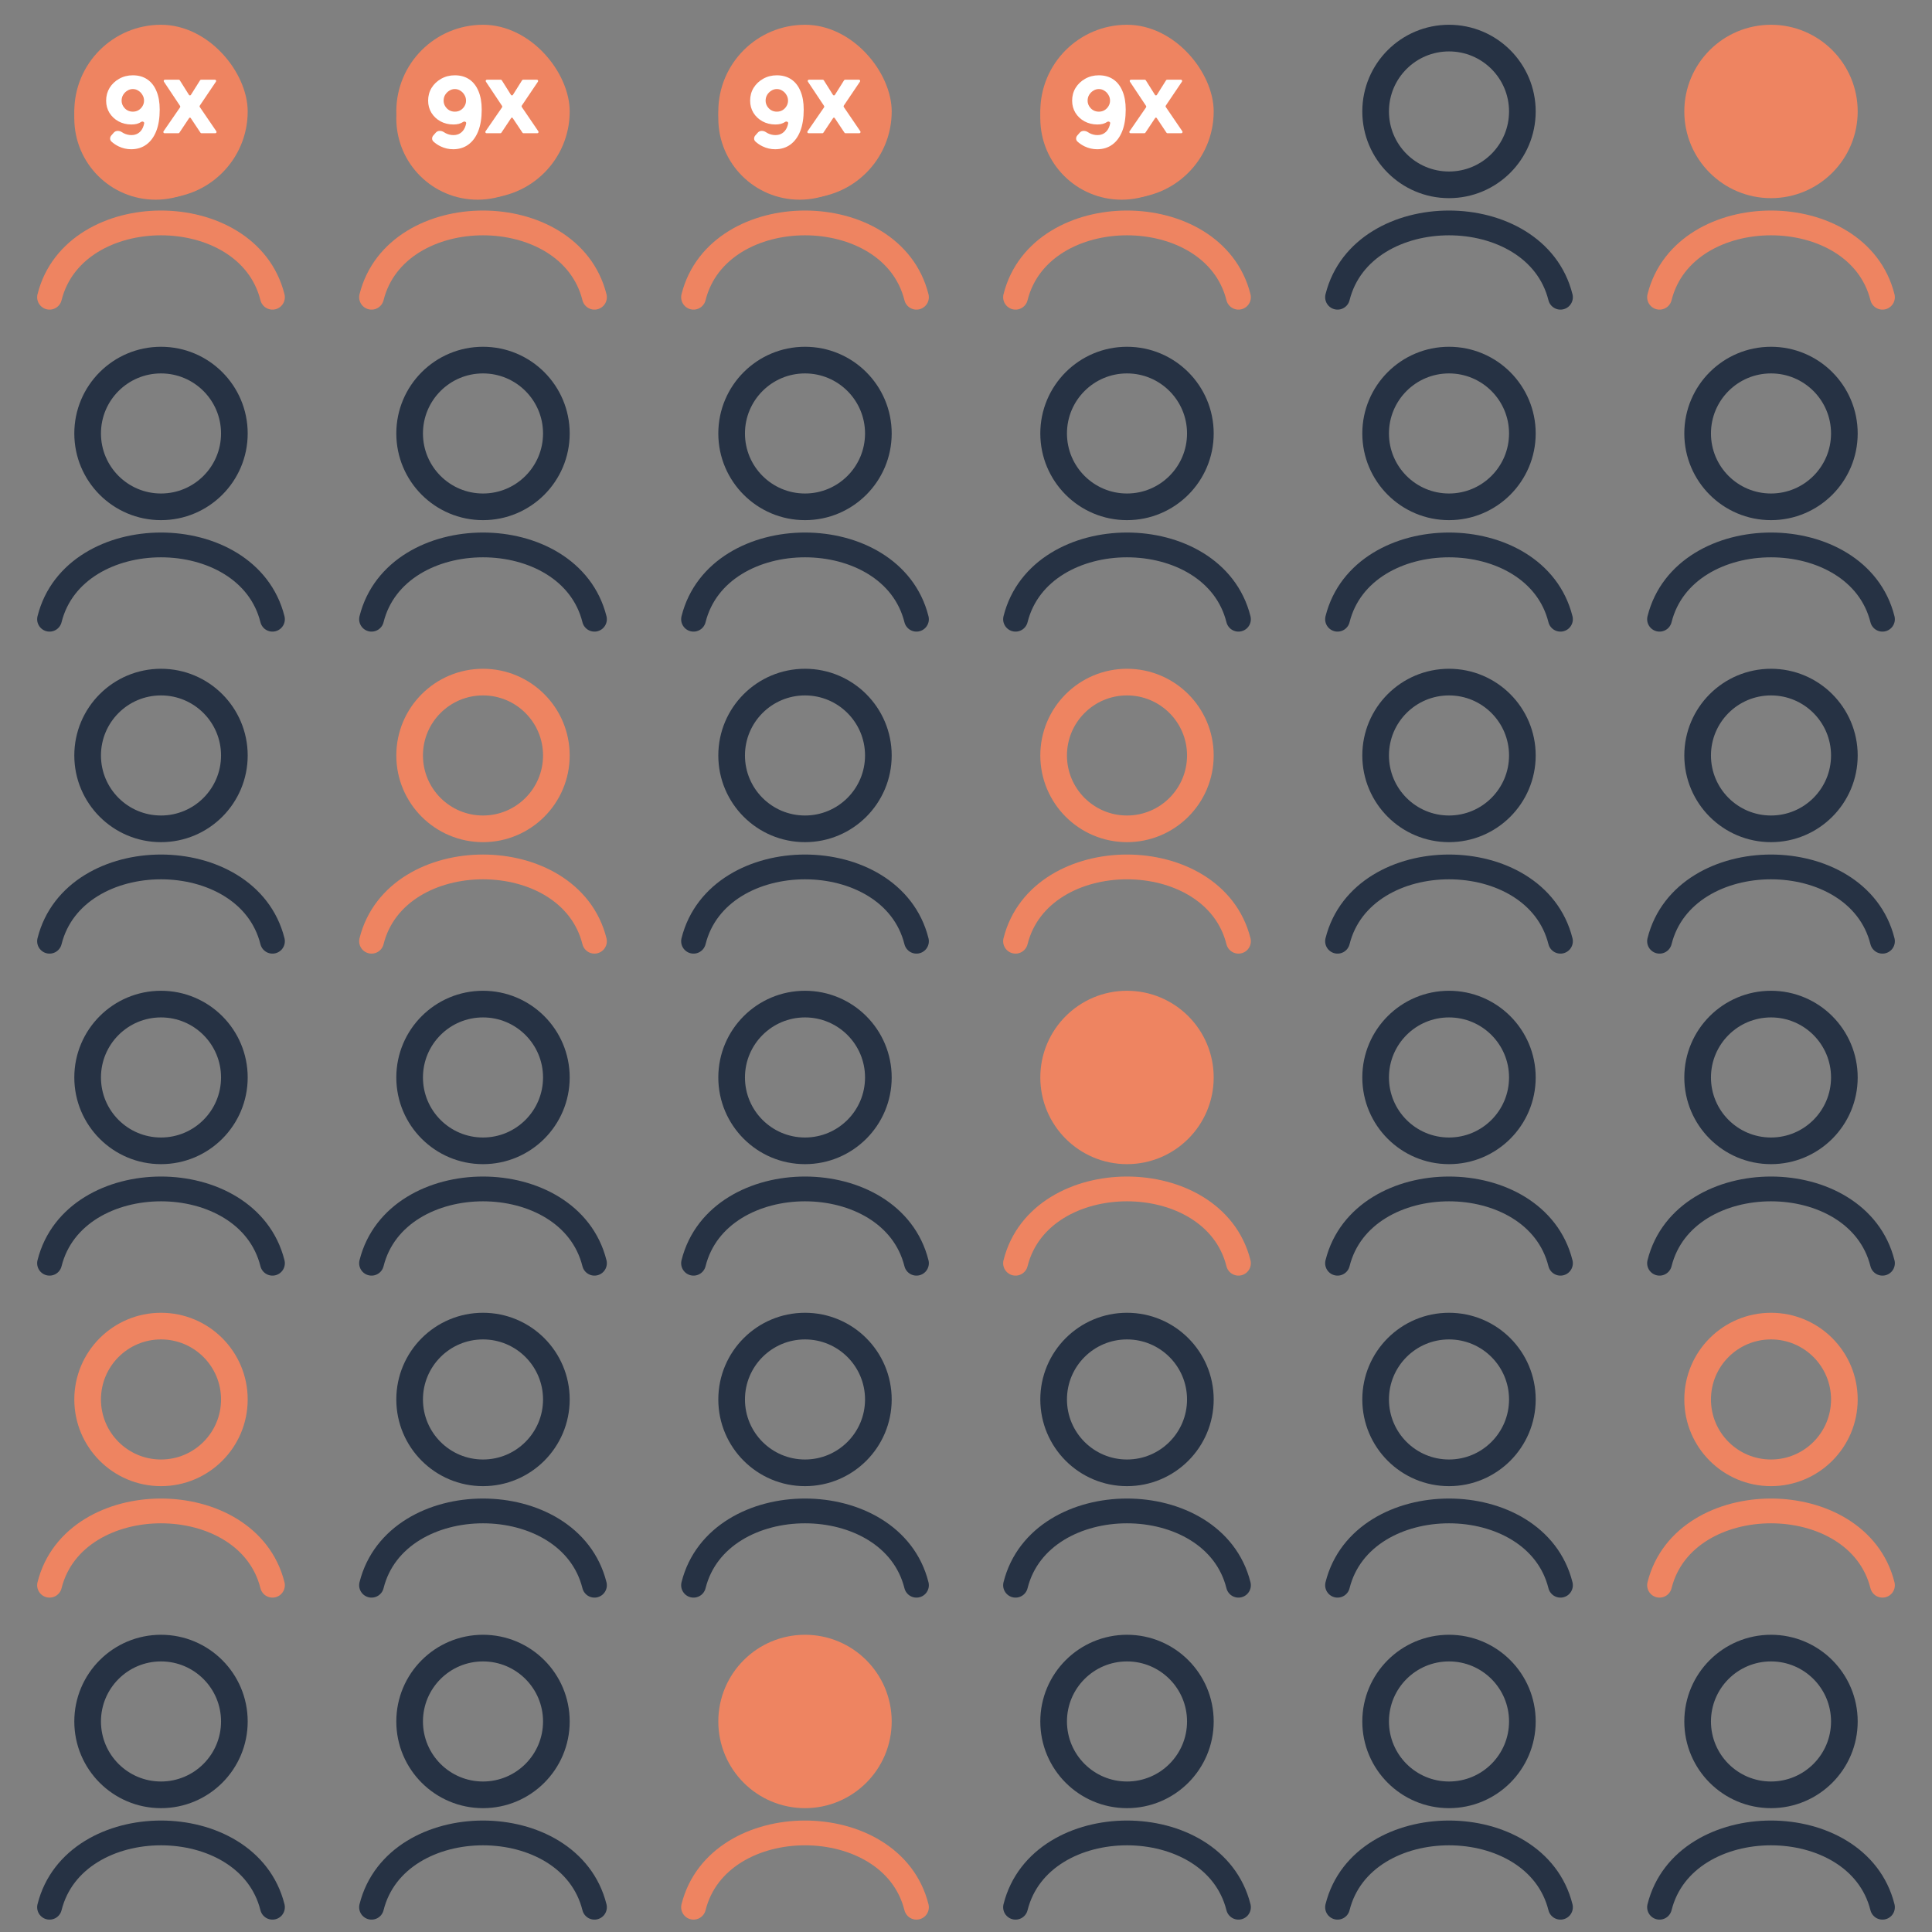 <svg width="156" height="156" viewBox="0 0 156 156" fill="none" xmlns="http://www.w3.org/2000/svg">
<rect x="0" y="0" width="156" height="156" fill="#808080" stroke="none"/>
<circle cx="143" cy="9" r="5.924" fill="#EE8461" stroke="#EE8461" stroke-width="2.152"/>
<path d="M134 24C136 16 150 16 152 24" stroke="#EE8461" stroke-width="2" stroke-linecap="round"/>
<circle cx="143" cy="35" r="5.924" stroke="#0F1E35" stroke-opacity="0.8" stroke-width="2.152"/>
<path d="M134 50C136 42 150 42 152 50" stroke="#0F1E35" stroke-opacity="0.8" stroke-width="2" stroke-linecap="round"/>
<circle cx="143" cy="61" r="5.924" stroke="#0F1E35" stroke-opacity="0.8" stroke-width="2.152"/>
<path d="M134 76C136 68 150 68 152 76" stroke="#0F1E35" stroke-opacity="0.8" stroke-width="2" stroke-linecap="round"/>
<circle cx="143" cy="87" r="5.924" stroke="#0F1E35" stroke-opacity="0.8" stroke-width="2.152"/>
<path d="M134 102C136 94 150 94 152 102" stroke="#0F1E35" stroke-opacity="0.8" stroke-width="2" stroke-linecap="round"/>
<circle cx="143" cy="113" r="5.924" stroke="#EE8461" stroke-width="2.152"/>
<path d="M134 128C136 120 150 120 152 128" stroke="#EE8461" stroke-width="2" stroke-linecap="round"/>
<circle cx="143" cy="139" r="5.924" stroke="#0F1E35" stroke-opacity="0.8" stroke-width="2.152"/>
<path d="M134 154C136 146 150 146 152 154" stroke="#0F1E35" stroke-opacity="0.8" stroke-width="2" stroke-linecap="round"/>
<circle cx="117" cy="35" r="5.924" stroke="#0F1E35" stroke-opacity="0.8" stroke-width="2.152"/>
<path d="M108 50C110 42 124 42 126 50" stroke="#0F1E35" stroke-opacity="0.8" stroke-width="2" stroke-linecap="round"/>
<circle cx="117" cy="61" r="5.924" stroke="#0F1E35" stroke-opacity="0.8" stroke-width="2.152"/>
<path d="M108 76C110 68 124 68 126 76" stroke="#0F1E35" stroke-opacity="0.8" stroke-width="2" stroke-linecap="round"/>
<circle cx="117" cy="87" r="5.924" stroke="#0F1E35" stroke-opacity="0.8" stroke-width="2.152"/>
<path d="M108 102C110 94 124 94 126 102" stroke="#0F1E35" stroke-opacity="0.8" stroke-width="2" stroke-linecap="round"/>
<circle cx="117" cy="113" r="5.924" stroke="#0F1E35" stroke-opacity="0.8" stroke-width="2.152"/>
<path d="M108 128C110 120 124 120 126 128" stroke="#0F1E35" stroke-opacity="0.8" stroke-width="2" stroke-linecap="round"/>
<circle cx="117" cy="139" r="5.924" stroke="#0F1E35" stroke-opacity="0.8" stroke-width="2.152"/>
<path d="M108 154C110 146 124 146 126 154" stroke="#0F1E35" stroke-opacity="0.8" stroke-width="2" stroke-linecap="round"/>
<circle cx="91" cy="35" r="5.924" stroke="#0F1E35" stroke-opacity="0.8" stroke-width="2.152"/>
<path d="M82 50C84 42 98 42 100 50" stroke="#0F1E35" stroke-opacity="0.8" stroke-width="2" stroke-linecap="round"/>
<circle cx="91" cy="61" r="5.924" stroke="#EE8461" stroke-width="2.152"/>
<path d="M82 76C84 68 98 68 100 76" stroke="#EE8461" stroke-width="2" stroke-linecap="round"/>
<circle cx="91" cy="87" r="5.924" fill="#EE8461" stroke="#EE8461" stroke-width="2.152"/>
<path d="M82 102C84 94 98 94 100 102" stroke="#EE8461" stroke-width="2" stroke-linecap="round"/>
<circle cx="91" cy="113" r="5.924" stroke="#0F1E35" stroke-opacity="0.8" stroke-width="2.152"/>
<path d="M82 128C84 120 98 120 100 128" stroke="#0F1E35" stroke-opacity="0.8" stroke-width="2" stroke-linecap="round"/>
<circle cx="91" cy="139" r="5.924" stroke="#0F1E35" stroke-opacity="0.8" stroke-width="2.152"/>
<path d="M82 154C84 146 98 146 100 154" stroke="#0F1E35" stroke-opacity="0.8" stroke-width="2" stroke-linecap="round"/>
<circle cx="65" cy="35" r="5.924" stroke="#0F1E35" stroke-opacity="0.8" stroke-width="2.152"/>
<path d="M56 50C58 42 72 42 74 50" stroke="#0F1E35" stroke-opacity="0.8" stroke-width="2" stroke-linecap="round"/>
<circle cx="65" cy="61" r="5.924" stroke="#0F1E35" stroke-opacity="0.8" stroke-width="2.152"/>
<path d="M56 76C58 68 72 68 74 76" stroke="#0F1E35" stroke-opacity="0.8" stroke-width="2" stroke-linecap="round"/>
<circle cx="65" cy="87" r="5.924" stroke="#0F1E35" stroke-opacity="0.8" stroke-width="2.152"/>
<path d="M56 102C58 94 72 94 74 102" stroke="#0F1E35" stroke-opacity="0.8" stroke-width="2" stroke-linecap="round"/>
<circle cx="65" cy="113" r="5.924" stroke="#0F1E35" stroke-opacity="0.8" stroke-width="2.152"/>
<path d="M56 128C58 120 72 120 74 128" stroke="#0F1E35" stroke-opacity="0.8" stroke-width="2" stroke-linecap="round"/>
<circle cx="65" cy="139" r="5.924" fill="#EE8461" stroke="#EE8461" stroke-width="2.152"/>
<path d="M56 154C58 146 72 146 74 154" stroke="#EE8461" stroke-width="2" stroke-linecap="round"/>
<circle cx="39" cy="35" r="5.924" stroke="#0F1E35" stroke-opacity="0.8" stroke-width="2.152"/>
<path d="M30 50C32 42 46 42 48 50" stroke="#0F1E35" stroke-opacity="0.8" stroke-width="2" stroke-linecap="round"/>
<circle cx="39" cy="61" r="5.924" stroke="#EE8461" stroke-width="2.152"/>
<path d="M30 76C32 68 46 68 48 76" stroke="#EE8461" stroke-width="2" stroke-linecap="round"/>
<circle cx="39" cy="87" r="5.924" stroke="#0F1E35" stroke-opacity="0.8" stroke-width="2.152"/>
<path d="M30 102C32 94 46 94 48 102" stroke="#0F1E35" stroke-opacity="0.8" stroke-width="2" stroke-linecap="round"/>
<circle cx="39" cy="113" r="5.924" stroke="#0F1E35" stroke-opacity="0.8" stroke-width="2.152"/>
<path d="M30 128C32 120 46 120 48 128" stroke="#0F1E35" stroke-opacity="0.8" stroke-width="2" stroke-linecap="round"/>
<circle cx="39" cy="139" r="5.924" stroke="#0F1E35" stroke-opacity="0.8" stroke-width="2.152"/>
<path d="M30 154C32 146 46 146 48 154" stroke="#0F1E35" stroke-opacity="0.8" stroke-width="2" stroke-linecap="round"/>
<circle cx="13" cy="35" r="5.924" stroke="#0F1E35" stroke-opacity="0.8" stroke-width="2.152"/>
<path d="M4 50C6 42 20 42 22 50" stroke="#0F1E35" stroke-opacity="0.8" stroke-width="2" stroke-linecap="round"/>
<circle cx="13" cy="61" r="5.924" stroke="#0F1E35" stroke-opacity="0.8" stroke-width="2.152"/>
<path d="M4 76C6 68 20 68 22 76" stroke="#0F1E35" stroke-opacity="0.8" stroke-width="2" stroke-linecap="round"/>
<circle cx="13" cy="87" r="5.924" stroke="#0F1E35" stroke-opacity="0.8" stroke-width="2.152"/>
<path d="M4 102C6 94 20 94 22 102" stroke="#0F1E35" stroke-opacity="0.8" stroke-width="2" stroke-linecap="round"/>
<circle cx="13" cy="113" r="5.924" stroke="#EE8461" stroke-width="2.152"/>
<path d="M4 128C6 120 20 120 22 128" stroke="#EE8461" stroke-width="2" stroke-linecap="round"/>
<circle cx="13" cy="139" r="5.924" stroke="#0F1E35" stroke-opacity="0.8" stroke-width="2.152"/>
<path d="M4 154C6 146 20 146 22 154" stroke="#0F1E35" stroke-opacity="0.8" stroke-width="2" stroke-linecap="round"/>
<circle cx="117" cy="9" r="5.924" stroke="#0F1E35" stroke-opacity="0.8" stroke-width="2.152"/>
<path d="M108 24C110 16 124 16 126 24" stroke="#0F1E35" stroke-opacity="0.8" stroke-width="2" stroke-linecap="round"/>
<circle cx="90.562" cy="9.562" r="5.562" fill="#EE8461" stroke="#EE8461" stroke-width="2"/>
<path d="M82 24C84 16 98 16 100 24" stroke="#EE8461" stroke-width="2" stroke-linecap="round"/>
<rect x="84" y="2" width="14" height="14" rx="7" fill="#EE8461"/>
<path d="M92.432 6.436C92.467 6.436 92.499 6.453 92.518 6.483L93.254 7.654C93.289 7.721 93.384 7.721 93.418 7.654L94.155 6.483C94.173 6.453 94.206 6.436 94.24 6.436H95.353C95.434 6.436 95.482 6.526 95.437 6.593L94.132 8.528C94.109 8.563 94.109 8.608 94.133 8.642L95.468 10.601C95.514 10.668 95.466 10.759 95.385 10.759H94.272C94.238 10.759 94.206 10.742 94.187 10.714L93.413 9.553C93.411 9.55 93.409 9.547 93.408 9.543C93.379 9.483 93.293 9.483 93.264 9.543C93.263 9.547 93.261 9.55 93.259 9.553L92.485 10.714C92.466 10.742 92.435 10.759 92.401 10.759H91.289C91.207 10.759 91.159 10.668 91.206 10.601L92.54 8.666C92.563 8.632 92.563 8.587 92.54 8.553L91.234 6.593C91.189 6.526 91.237 6.436 91.318 6.436H92.432Z" fill="white"/>
<path d="M86.57 8.128C86.57 8.49 86.658 8.816 86.834 9.107C87.014 9.397 87.258 9.628 87.566 9.797C87.878 9.967 88.226 10.052 88.61 10.052C88.769 10.052 88.914 10.036 89.046 10.003C89.183 9.965 89.303 9.91 89.408 9.839C89.504 9.776 89.664 9.843 89.642 9.956C89.619 10.08 89.585 10.194 89.539 10.299C89.452 10.497 89.328 10.647 89.169 10.752C89.016 10.856 88.829 10.908 88.61 10.908C88.396 10.908 88.191 10.858 87.993 10.76C87.942 10.734 87.894 10.705 87.848 10.674C87.646 10.537 87.357 10.52 87.195 10.703L86.987 10.939C86.861 11.082 86.856 11.298 86.996 11.427C87.172 11.588 87.367 11.719 87.582 11.821C87.9 11.974 88.237 12.051 88.594 12.051C89.065 12.051 89.474 11.925 89.819 11.673C90.164 11.42 90.43 11.059 90.617 10.587C90.803 10.11 90.896 9.532 90.896 8.852C90.896 8.265 90.809 7.766 90.633 7.355C90.463 6.944 90.216 6.628 89.893 6.409C89.57 6.19 89.18 6.08 88.725 6.08C88.319 6.08 87.952 6.173 87.623 6.36C87.299 6.541 87.042 6.785 86.85 7.092C86.663 7.399 86.57 7.744 86.57 8.128ZM88.725 7.19C88.89 7.19 89.038 7.234 89.169 7.322C89.306 7.404 89.416 7.517 89.498 7.659C89.586 7.796 89.63 7.952 89.63 8.128C89.63 8.287 89.589 8.435 89.506 8.572C89.424 8.709 89.314 8.819 89.177 8.901C89.046 8.978 88.895 9.016 88.725 9.016C88.561 9.016 88.41 8.978 88.273 8.901C88.136 8.819 88.026 8.709 87.944 8.572C87.862 8.435 87.82 8.287 87.82 8.128C87.82 7.952 87.862 7.796 87.944 7.659C88.031 7.517 88.144 7.404 88.281 7.322C88.418 7.234 88.566 7.19 88.725 7.19Z" fill="white"/>
<circle cx="38.562" cy="9.562" r="5.562" fill="#EE8461" stroke="#EE8461" stroke-width="2"/>
<path d="M30 24C32 16 46 16 48 24" stroke="#EE8461" stroke-width="2" stroke-linecap="round"/>
<rect x="32" y="2" width="14" height="14" rx="7" fill="#EE8461"/>
<path d="M40.432 6.436C40.467 6.436 40.499 6.453 40.518 6.483L41.254 7.654C41.289 7.721 41.384 7.721 41.419 7.654L42.155 6.483C42.173 6.453 42.206 6.436 42.24 6.436H43.353C43.434 6.436 43.482 6.526 43.437 6.593L42.132 8.528C42.109 8.563 42.109 8.608 42.133 8.642L43.468 10.601C43.514 10.668 43.466 10.759 43.385 10.759H42.272C42.238 10.759 42.206 10.742 42.187 10.714L41.413 9.553C41.411 9.55 41.41 9.547 41.408 9.543C41.379 9.483 41.293 9.483 41.264 9.543C41.263 9.547 41.261 9.55 41.259 9.553L40.485 10.714C40.466 10.742 40.435 10.759 40.401 10.759H39.289C39.207 10.759 39.159 10.668 39.206 10.601L40.539 8.666C40.563 8.632 40.563 8.587 40.54 8.553L39.234 6.593C39.189 6.526 39.237 6.436 39.318 6.436H40.432Z" fill="white"/>
<path d="M34.57 8.128C34.57 8.49 34.658 8.816 34.834 9.107C35.014 9.397 35.258 9.628 35.566 9.797C35.878 9.967 36.226 10.052 36.61 10.052C36.769 10.052 36.914 10.036 37.046 10.003C37.183 9.965 37.303 9.91 37.408 9.839C37.504 9.776 37.664 9.843 37.642 9.956C37.619 10.08 37.585 10.194 37.539 10.299C37.452 10.497 37.328 10.647 37.169 10.752C37.016 10.856 36.829 10.908 36.61 10.908C36.396 10.908 36.191 10.858 35.993 10.76C35.943 10.734 35.894 10.705 35.848 10.674C35.646 10.537 35.357 10.52 35.195 10.703L34.987 10.939C34.861 11.082 34.856 11.298 34.996 11.427C35.172 11.588 35.367 11.719 35.582 11.821C35.9 11.974 36.237 12.051 36.593 12.051C37.065 12.051 37.474 11.925 37.819 11.673C38.164 11.42 38.43 11.059 38.617 10.587C38.803 10.11 38.896 9.532 38.896 8.852C38.896 8.265 38.809 7.766 38.633 7.355C38.463 6.944 38.216 6.628 37.893 6.409C37.569 6.19 37.18 6.08 36.725 6.08C36.319 6.08 35.952 6.173 35.623 6.36C35.3 6.541 35.042 6.785 34.85 7.092C34.663 7.399 34.57 7.744 34.57 8.128ZM36.725 7.19C36.89 7.19 37.038 7.234 37.169 7.322C37.306 7.404 37.416 7.517 37.498 7.659C37.586 7.796 37.63 7.952 37.63 8.128C37.63 8.287 37.589 8.435 37.506 8.572C37.424 8.709 37.315 8.819 37.177 8.901C37.046 8.978 36.895 9.016 36.725 9.016C36.561 9.016 36.41 8.978 36.273 8.901C36.136 8.819 36.026 8.709 35.944 8.572C35.861 8.435 35.82 8.287 35.82 8.128C35.82 7.952 35.861 7.796 35.944 7.659C36.032 7.517 36.144 7.404 36.281 7.322C36.418 7.234 36.566 7.19 36.725 7.19Z" fill="white"/>
<circle cx="64.562" cy="9.562" r="5.562" fill="#EE8461" stroke="#EE8461" stroke-width="2"/>
<path d="M56 24C58 16 72 16 74 24" stroke="#EE8461" stroke-width="2" stroke-linecap="round"/>
<rect x="58" y="2" width="14" height="14" rx="7" fill="#EE8461"/>
<path d="M66.432 6.436C66.467 6.436 66.499 6.453 66.518 6.483L67.254 7.654C67.289 7.721 67.384 7.721 67.418 7.654L68.155 6.483C68.173 6.453 68.206 6.436 68.24 6.436H69.353C69.434 6.436 69.482 6.526 69.437 6.593L68.132 8.528C68.109 8.563 68.109 8.608 68.133 8.642L69.468 10.601C69.514 10.668 69.466 10.759 69.385 10.759H68.272C68.238 10.759 68.206 10.742 68.187 10.714L67.413 9.553C67.411 9.55 67.409 9.547 67.408 9.543C67.379 9.483 67.293 9.483 67.264 9.543C67.263 9.547 67.261 9.55 67.259 9.553L66.485 10.714C66.466 10.742 66.435 10.759 66.401 10.759H65.289C65.207 10.759 65.159 10.668 65.206 10.601L66.54 8.666C66.563 8.632 66.563 8.587 66.54 8.553L65.234 6.593C65.189 6.526 65.237 6.436 65.318 6.436H66.432Z" fill="white"/>
<path d="M60.57 8.128C60.57 8.49 60.658 8.816 60.834 9.107C61.014 9.397 61.258 9.628 61.566 9.797C61.878 9.967 62.226 10.052 62.61 10.052C62.769 10.052 62.914 10.036 63.046 10.003C63.183 9.965 63.303 9.91 63.408 9.839C63.504 9.776 63.664 9.843 63.642 9.956C63.619 10.08 63.585 10.194 63.539 10.299C63.452 10.497 63.328 10.647 63.169 10.752C63.016 10.856 62.829 10.908 62.61 10.908C62.396 10.908 62.191 10.858 61.993 10.76C61.943 10.734 61.894 10.705 61.848 10.674C61.646 10.537 61.357 10.52 61.195 10.703L60.987 10.939C60.861 11.082 60.856 11.298 60.996 11.427C61.172 11.588 61.367 11.719 61.582 11.821C61.9 11.974 62.237 12.051 62.593 12.051C63.065 12.051 63.474 11.925 63.819 11.673C64.164 11.42 64.43 11.059 64.617 10.587C64.803 10.11 64.896 9.532 64.896 8.852C64.896 8.265 64.809 7.766 64.633 7.355C64.463 6.944 64.216 6.628 63.893 6.409C63.569 6.19 63.18 6.08 62.725 6.08C62.319 6.08 61.952 6.173 61.623 6.36C61.3 6.541 61.042 6.785 60.85 7.092C60.663 7.399 60.57 7.744 60.57 8.128ZM62.725 7.19C62.89 7.19 63.038 7.234 63.169 7.322C63.306 7.404 63.416 7.517 63.498 7.659C63.586 7.796 63.63 7.952 63.63 8.128C63.63 8.287 63.589 8.435 63.506 8.572C63.424 8.709 63.315 8.819 63.177 8.901C63.046 8.978 62.895 9.016 62.725 9.016C62.561 9.016 62.41 8.978 62.273 8.901C62.136 8.819 62.026 8.709 61.944 8.572C61.861 8.435 61.82 8.287 61.82 8.128C61.82 7.952 61.861 7.796 61.944 7.659C62.032 7.517 62.144 7.404 62.281 7.322C62.418 7.234 62.566 7.19 62.725 7.19Z" fill="white"/>
<circle cx="12.562" cy="9.562" r="5.562" fill="#EE8461" stroke="#EE8461" stroke-width="2"/>
<path d="M4 24C6 16 20 16 22 24" stroke="#EE8461" stroke-width="2" stroke-linecap="round"/>
<rect x="6" y="2" width="14" height="14" rx="7" fill="#EE8461"/>
<path d="M14.432 6.436C14.467 6.436 14.499 6.453 14.518 6.483L15.254 7.654C15.289 7.721 15.384 7.721 15.418 7.654L16.155 6.483C16.173 6.453 16.206 6.436 16.24 6.436H17.353C17.434 6.436 17.482 6.526 17.437 6.593L16.132 8.528C16.109 8.563 16.109 8.608 16.133 8.642L17.468 10.601C17.514 10.668 17.466 10.759 17.385 10.759H16.272C16.238 10.759 16.206 10.742 16.187 10.714L15.414 9.553C15.411 9.55 15.409 9.547 15.408 9.543C15.379 9.483 15.293 9.483 15.264 9.543C15.263 9.547 15.261 9.55 15.259 9.553L14.485 10.714C14.466 10.742 14.435 10.759 14.401 10.759H13.289C13.207 10.759 13.159 10.668 13.206 10.601L14.54 8.666C14.563 8.632 14.563 8.587 14.54 8.553L13.234 6.593C13.189 6.526 13.237 6.436 13.318 6.436H14.432Z" fill="white"/>
<path d="M8.57 8.128C8.57 8.49 8.658 8.816 8.833 9.107C9.014 9.397 9.258 9.628 9.565 9.797C9.878 9.967 10.226 10.052 10.61 10.052C10.769 10.052 10.914 10.036 11.046 10.003C11.183 9.965 11.303 9.91 11.408 9.839C11.504 9.776 11.664 9.843 11.642 9.956C11.619 10.08 11.585 10.194 11.539 10.299C11.452 10.497 11.328 10.647 11.169 10.752C11.016 10.856 10.829 10.908 10.61 10.908C10.396 10.908 10.191 10.858 9.993 10.76C9.943 10.734 9.894 10.705 9.848 10.674C9.646 10.537 9.357 10.52 9.195 10.703L8.987 10.939C8.861 11.082 8.856 11.298 8.996 11.427C9.172 11.588 9.367 11.719 9.582 11.821C9.9 11.974 10.237 12.051 10.594 12.051C11.065 12.051 11.473 11.925 11.819 11.673C12.164 11.42 12.43 11.059 12.617 10.587C12.803 10.11 12.896 9.532 12.896 8.852C12.896 8.265 12.809 7.766 12.633 7.355C12.463 6.944 12.216 6.628 11.893 6.409C11.569 6.19 11.18 6.08 10.725 6.08C10.319 6.08 9.952 6.173 9.623 6.36C9.3 6.541 9.042 6.785 8.85 7.092C8.664 7.399 8.57 7.744 8.57 8.128ZM10.725 7.19C10.89 7.19 11.038 7.234 11.169 7.322C11.306 7.404 11.416 7.517 11.498 7.659C11.586 7.796 11.63 7.952 11.63 8.128C11.63 8.287 11.589 8.435 11.506 8.572C11.424 8.709 11.315 8.819 11.177 8.901C11.046 8.978 10.895 9.016 10.725 9.016C10.561 9.016 10.41 8.978 10.273 8.901C10.136 8.819 10.026 8.709 9.944 8.572C9.862 8.435 9.82 8.287 9.82 8.128C9.82 7.952 9.862 7.796 9.944 7.659C10.031 7.517 10.144 7.404 10.281 7.322C10.418 7.234 10.566 7.19 10.725 7.19Z" fill="white"/>
</svg>
